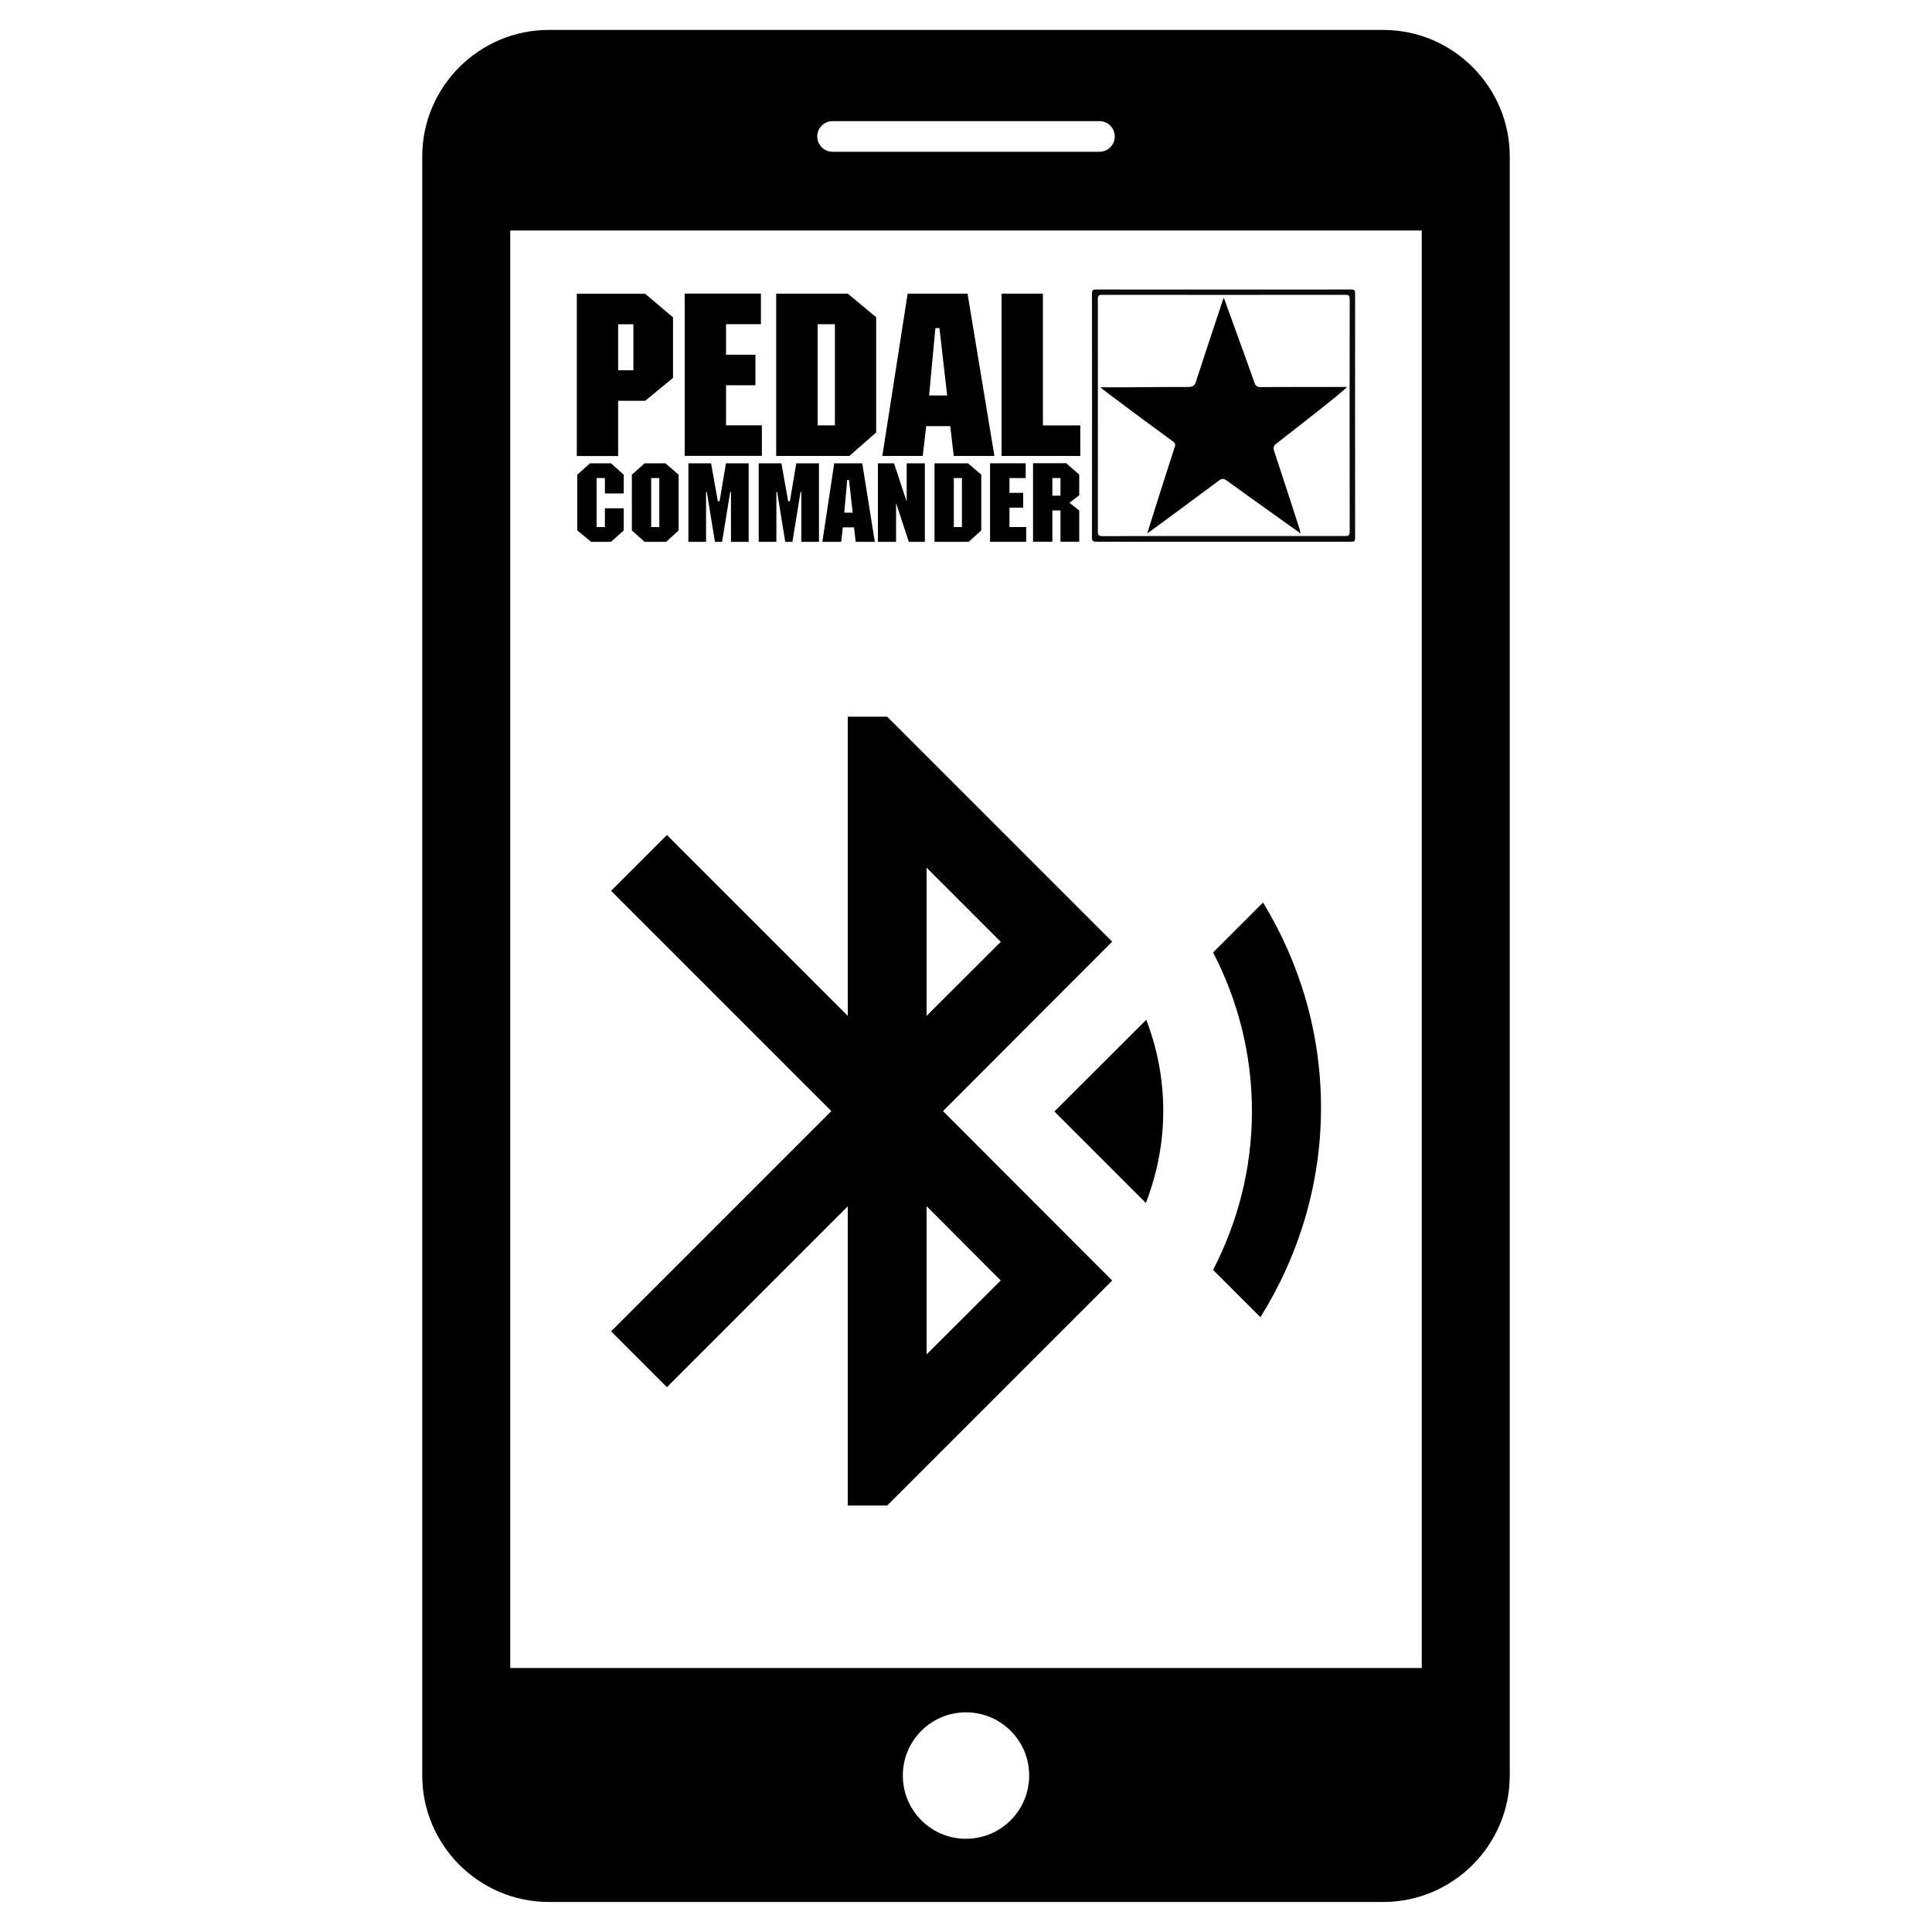 <svg viewBox="0 0 200 200" xmlns="http://www.w3.org/2000/svg" data-sanitized-data-name="Layer 1" data-name="Layer 1" id="Layer_1">
  <defs>
    <style>
      .cls-1 {
        fill: #090b0b;
      }
    </style>
  </defs>
  <path d="m143.2,3.1H56.8c-7.2,0-13.09,5.89-13.09,13.09v167.61c0,7.2,5.89,13.09,13.09,13.09h86.4c7.2,0,13.09-5.88,13.09-13.09V16.19c0-7.2-5.89-13.09-13.09-13.09Zm-57.02,9.44h27.64c.87,0,1.58.71,1.58,1.59s-.71,1.58-1.58,1.58h-27.64c-.87,0-1.58-.71-1.58-1.58,0-.88.71-1.59,1.58-1.59Zm13.82,177.81c-3.62,0-6.54-2.93-6.54-6.55s2.93-6.54,6.54-6.54,6.54,2.92,6.54,6.54-2.93,6.55-6.54,6.55Zm47.18-17.68H52.82V23.86h94.36v148.81Z"></path>
  <g>
    <g>
      <path d="m126.68,56.08c-4.39,0-8.78,0-13.17,0-.35,0-.47-.07-.47-.45.01-8.41.01-16.82,0-25.22,0-.33.06-.44.42-.44,8.81.01,17.62,0,26.42,0,.29,0,.4.05.4.38,0,8.45-.01,16.9,0,25.35,0,.38-.17.38-.45.38-4.39,0-8.78,0-13.17,0Zm-.05-.59c4.2,0,8.4,0,12.6,0,.36,0,.49-.04.49-.46-.02-8.01-.01-16.03,0-24.04,0-.35-.06-.47-.44-.47-8.4.01-16.8.01-25.19,0-.38,0-.45.12-.44.47,0,8,.01,16,0,24,0,.38.07.51.49.51,4.17-.02,8.34-.01,12.51-.01Z" class="cls-1"></path>
      <path d="m118.76,55.22c.38-1.21.72-2.29,1.06-3.37.6-1.87,1.19-3.75,1.8-5.61.09-.28,0-.41-.22-.56-2.39-1.73-7.51-5.55-7.5-5.59,1.06,0,2.17,0,3.22,0,1.96-.01,3.92-.04,5.88-.03.47,0,.68-.14.82-.6.9-2.79,1.83-5.56,2.75-8.34.03-.08.06-.15.12-.3.46,1.28.9,2.5,1.34,3.71.61,1.68,1.23,3.36,1.82,5.06.12.36.28.49.67.48,2.95-.02,5.95-.01,8.9-.01-.09.27-4.93,4.02-7.3,5.87-.29.23-.34.42-.22.77.88,2.65,1.74,5.31,2.6,7.97.05.15.08.3.14.55-.96-.68-1.84-1.3-2.71-1.93-1.65-1.18-3.31-2.35-4.95-3.55-.3-.22-.49-.22-.79,0-2.36,1.77-4.74,3.51-7.11,5.26-.07.05-.14.09-.33.21Z"></path>
    </g>
    <g>
      <path d="m69.67,39.12l-2.88,2.37h-2.8v5.72h-4.28v-16.8h7.08l2.88,2.44v6.28Zm-5.68-5.55v4.76h1.58v-4.76h-1.58Z"></path>
      <path d="m78.77,33.56h-3.61v3.16h3.04v3.16h-3.04v4.15h3.71v3.16h-7.99v-16.8h7.89v3.16Z"></path>
      <path d="m90.71,44.76l-2.78,2.44h-7.58v-16.8h7.42l2.93,2.44v11.93Zm-6.07-11.2v10.47h1.79v-10.47h-1.79Z"></path>
      <path d="m102.93,47.2h-4.2l-.36-3.09h-2.49l-.36,3.09h-4.18l2.62-16.8h6.2l2.78,16.8Zm-5.68-13.24h-.42l-.65,6.98h1.87l-.8-6.98Z"></path>
      <path d="m107.96,44.04h3.87v3.16h-8.15v-16.8h4.28v13.64Z"></path>
    </g>
    <g>
      <path d="m64.57,51.08h-1.95v-1.59h-.86v5.07h.86v-1.94h1.95v2.29l-1.32,1.18h-2.06l-1.43-1.18v-5.77l1.31-1.18h2.18l1.32,1.18v1.94Z"></path>
      <path d="m70.25,54.91l-1.29,1.18h-2.23l-1.32-1.18v-5.77l1.32-1.18h2.15l1.37,1.18v5.77Zm-2.84-5.42v5.07h.84v-5.07h-.84Z"></path>
      <path d="m77.5,56.09h-1.83v-5.16h-.08l-.84,5.16h-.74l-.84-5.16h-.08v5.16h-1.83v-8.13h2.35l.7,3.93h.18l.66-3.93h2.35v8.13Z"></path>
      <path d="m84.78,56.09h-1.83v-5.16h-.08l-.84,5.16h-.74l-.84-5.16h-.08v5.16h-1.83v-8.13h2.35l.7,3.93h.18l.66-3.93h2.35v8.13Z"></path>
      <path d="m90.55,56.09h-1.97l-.17-1.5h-1.16l-.17,1.5h-1.95l1.23-8.13h2.9l1.3,8.13Zm-2.66-6.4h-.19l-.3,3.38h.87l-.38-3.38Z"></path>
      <path d="m95.74,56.09h-1.66l-1.3-3.96h-.02v3.96h-1.88v-8.13h1.67l1.29,3.91h.02v-3.91h1.88v8.13Z"></path>
      <path d="m101.58,54.91l-1.3,1.18h-3.54v-8.13h3.47l1.37,1.18v5.77Zm-2.84-5.42v5.07h.84v-5.07h-.84Z"></path>
      <path d="m106.19,49.49h-1.69v1.53h1.42v1.53h-1.42v2.01h1.73v1.53h-3.74v-8.13h3.69v1.53Z"></path>
      <path d="m111.72,51.27l-1.01.78,1.01.79v3.24h-1.94v-3.24h-.84v3.24h-2v-8.13h3.43l1.35,1.18v2.13Zm-2.78-1.78v1.82h.84v-1.82h-.84Z"></path>
    </g>
  </g>
  <g>
    <path d="m130.74,93.44l-5.16,5.16c2.55,4.92,4.02,10.49,4.02,16.43s-1.47,11.49-4.02,16.43l4.9,4.9c3.94-6.33,6.27-13.74,6.27-21.7,0-7.8-2.23-15.04-6-21.23Z"></path>
    <path d="m115.13,97.48l-23.29-23.29h-4.08v30.97l-18.72-18.72-5.78,5.78,22.8,22.8-22.8,22.8,5.78,5.78,18.72-18.72v30.97h4.08l23.29-23.29-17.51-17.54,17.51-17.54Zm-19.21-7.66l7.68,7.68-7.68,7.66v-15.33Zm7.68,42.73l-7.68,7.66v-15.35l7.68,7.7Z"></path>
    <path d="m109.15,115.06l9.47,9.47c1.14-2.96,1.8-6.16,1.8-9.51s-.63-6.51-1.76-9.45l-9.51,9.49Z"></path>
  </g>
</svg>